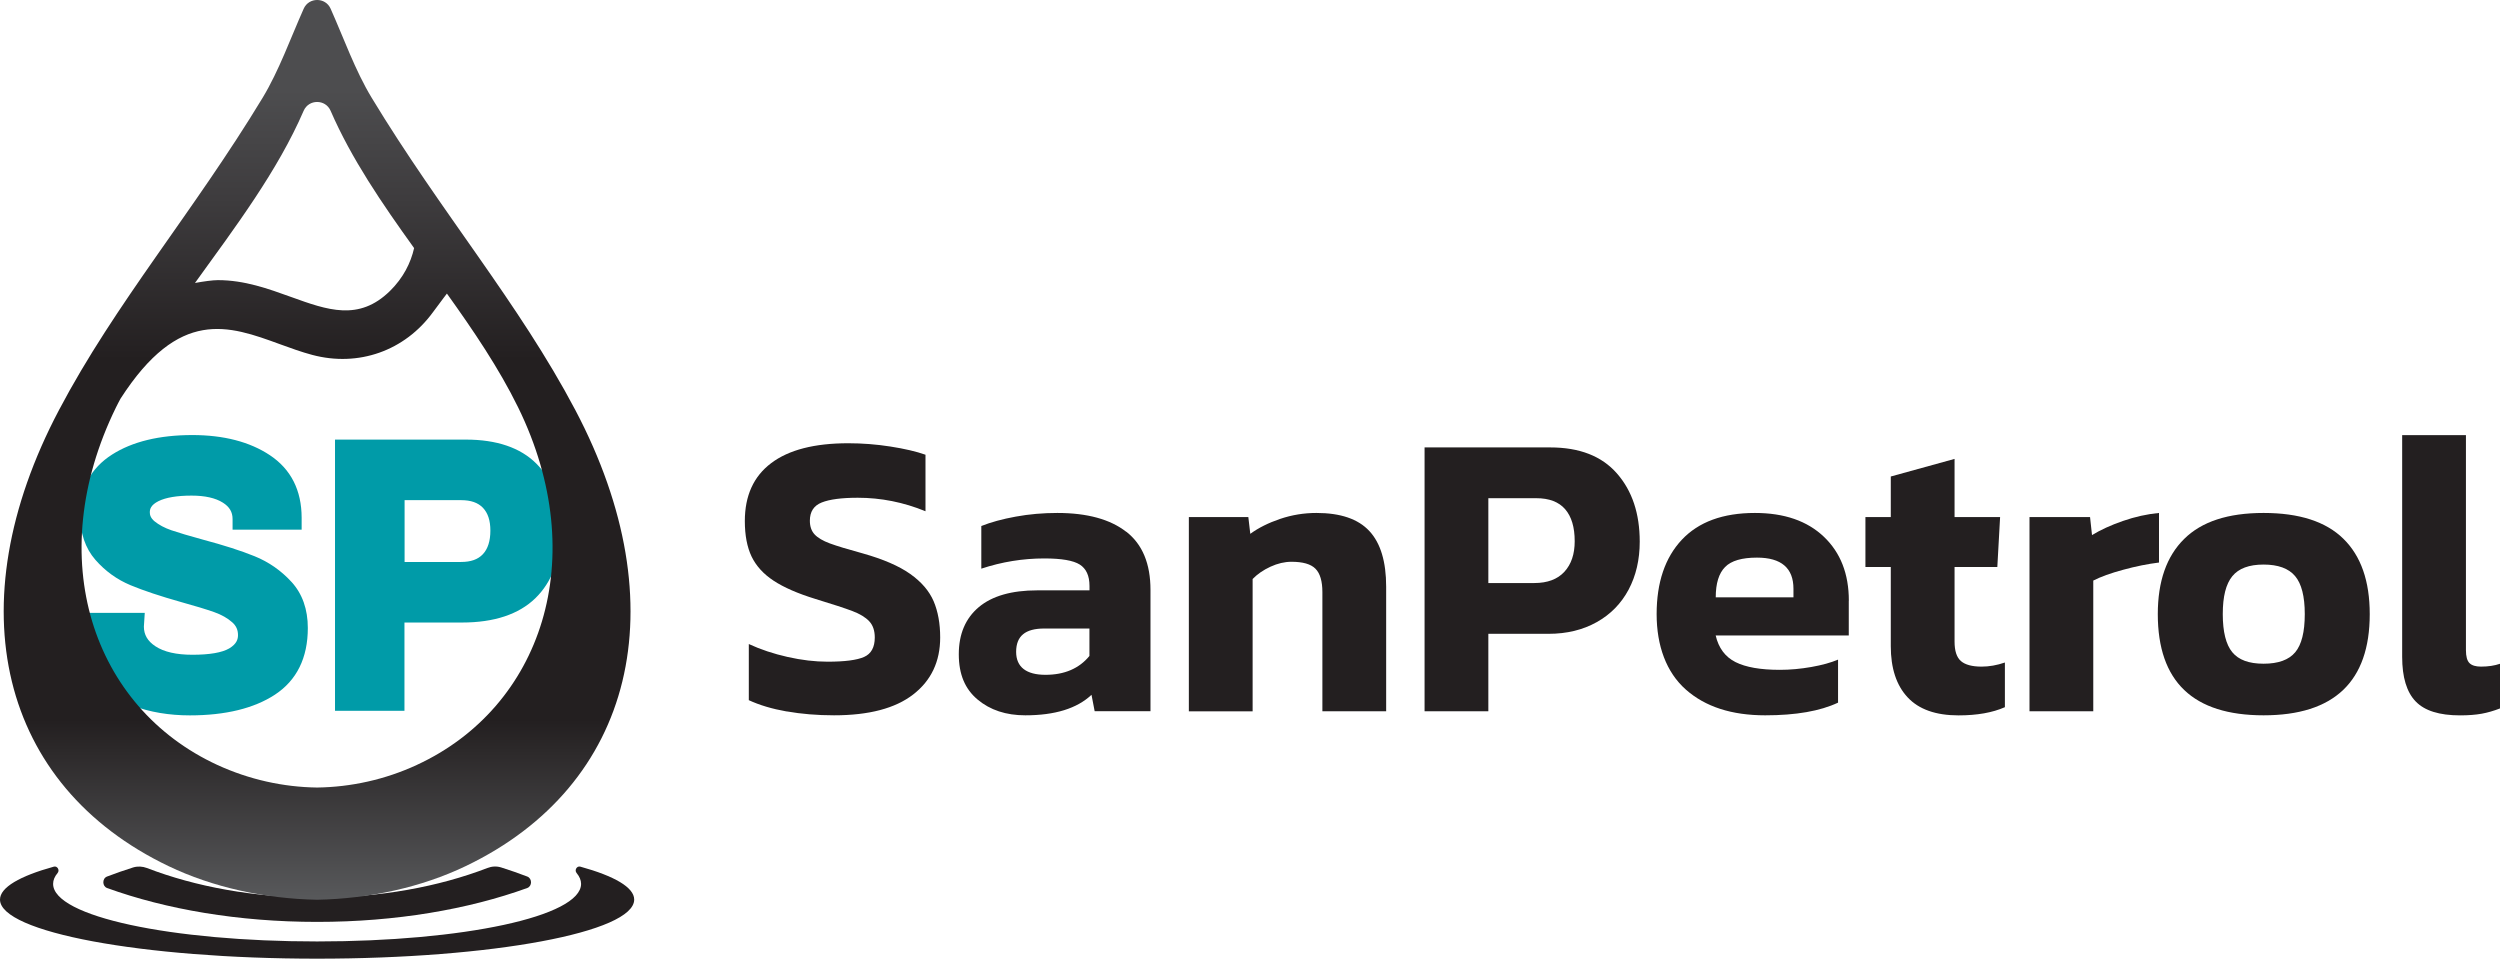 <?xml version="1.0" encoding="UTF-8"?>
<svg id="logotipo.claro-2" data-name="logotipo.claro" xmlns="http://www.w3.org/2000/svg" xmlns:xlink="http://www.w3.org/1999/xlink" viewBox="0 0 396.33 151.99">
  <defs>
    <style>
      .cls-1 {
        fill: #231f20;
      }

      .cls-2 {
        fill: #009ba8;
      }

      .cls-3 {
        fill: url(#linear-gradient);
        fill-rule: evenodd;
      }
    </style>
    <linearGradient id="linear-gradient" x1="50.27" y1="142.63" x2="50.27" y2="0" gradientUnits="userSpaceOnUse">
      <stop offset="0" stop-color="#58595b"/>
      <stop offset=".2" stop-color="#231f20"/>
      <stop offset=".6" stop-color="#231f20"/>
      <stop offset=".78" stop-color="#3e3c3e"/>
      <stop offset=".9" stop-color="#4d4d4f"/>
    </linearGradient>
  </defs>
  <g id="logotipo">
    <g id="nombre">
      <path class="cls-1" d="M124.71,112.79c-2.32-.41-4.32-1.01-6-1.79v-8.9c1.88.87,3.93,1.55,6.15,2.05,2.22.5,4.33.75,6.34.75,2.72,0,4.65-.25,5.78-.75,1.13-.5,1.7-1.53,1.7-3.09,0-1.08-.29-1.94-.88-2.57-.59-.63-1.48-1.17-2.67-1.62-1.19-.45-3.15-1.09-5.87-1.92-2.8-.86-5.01-1.83-6.62-2.89-1.61-1.06-2.77-2.34-3.49-3.83-.71-1.49-1.07-3.37-1.07-5.62,0-4.03,1.39-7.09,4.18-9.19,2.78-2.1,6.85-3.15,12.21-3.15,2.22,0,4.45.17,6.69.52,2.24.35,4.09.78,5.56,1.3v8.96c-3.48-1.43-7.06-2.14-10.74-2.14-2.55,0-4.46.25-5.71.75-1.26.5-1.88,1.46-1.88,2.89,0,.91.25,1.63.75,2.17.5.54,1.31,1.02,2.42,1.43,1.11.41,2.86.94,5.24,1.59,3.22.91,5.72,1.99,7.5,3.25,1.78,1.26,3.01,2.7,3.71,4.32.69,1.62,1.04,3.54,1.04,5.75,0,3.81-1.42,6.82-4.27,9.03-2.85,2.21-7.03,3.31-12.56,3.31-2.68,0-5.18-.21-7.5-.62Z"/>
      <path class="cls-1" d="M178.55,84.31c-2.55-1.99-6.2-2.99-10.93-2.99-2.26,0-4.46.19-6.59.58-2.14.39-3.96.89-5.46,1.49v6.76c3.27-1.08,6.59-1.62,9.99-1.62,2.72,0,4.59.32,5.62.97,1.02.65,1.54,1.78,1.54,3.38v.71h-8.29c-4.06,0-7.15.89-9.26,2.66-2.11,1.78-3.17,4.27-3.17,7.47s.99,5.51,2.98,7.18c1.99,1.67,4.51,2.5,7.57,2.5,4.69,0,8.18-1.08,10.49-3.25l.5,2.6h8.85v-19.23c0-4.16-1.28-7.23-3.83-9.22ZM172.71,103.99c-1.63,1.99-3.96,2.99-6.97,2.99s-4.65-1.21-4.65-3.64c0-1.26.37-2.19,1.1-2.79.73-.61,1.85-.91,3.36-.91h7.16v4.35Z"/>
      <path class="cls-1" d="M188.48,81.97h9.42l.31,2.66c1.3-.95,2.88-1.74,4.74-2.37,1.86-.63,3.78-.94,5.75-.94,3.81,0,6.6.95,8.38,2.86,1.78,1.91,2.67,4.85,2.67,8.83v19.75h-10.11v-18.9c0-1.73-.37-2.97-1.1-3.7-.73-.74-2-1.1-3.8-1.1-1.09,0-2.2.26-3.33.78-1.13.52-2.07,1.17-2.83,1.95v20.98h-10.11v-30.79Z"/>
      <path class="cls-1" d="M256.33,75.05c-2.41-2.75-5.93-4.12-10.58-4.12h-19.91v41.83h10.11v-12.28h9.55c2.89,0,5.43-.62,7.63-1.85,2.2-1.23,3.88-2.95,5.06-5.16,1.17-2.21,1.76-4.74,1.76-7.6,0-4.46-1.2-8.06-3.61-10.81ZM248.01,90.64c-1.09,1.19-2.68,1.79-4.77,1.79h-7.29v-13.45h7.6c2.05,0,3.58.59,4.58,1.75,1.01,1.17,1.51,2.86,1.51,5.07,0,2.04-.54,3.65-1.63,4.84Z"/>
      <path class="cls-1" d="M293.1,95.22c0-4.24-1.32-7.62-3.96-10.13-2.64-2.51-6.28-3.77-10.93-3.77-5.07,0-8.93,1.42-11.59,4.25-2.66,2.84-3.99,6.77-3.99,11.79s1.54,9.22,4.62,11.95c3.08,2.73,7.27,4.09,12.59,4.09,4.86,0,8.71-.67,11.55-2.01v-6.82c-1.13.48-2.54.87-4.24,1.17-1.7.3-3.36.45-4.99.45-3.06,0-5.4-.41-7.03-1.23-1.63-.82-2.68-2.23-3.14-4.22h21.1v-5.52ZM284.31,94.7h-12.31c0-2.21.49-3.81,1.48-4.81.98-1,2.67-1.49,5.06-1.49,3.85,0,5.78,1.65,5.78,4.94v1.36Z"/>
      <path class="cls-1" d="M302.42,110.55c-1.78-1.9-2.67-4.61-2.67-8.12v-12.54h-4.02v-7.92h4.02v-6.43l10.11-2.79v9.22h7.22l-.44,7.92h-6.78v11.82c0,1.47.33,2.5,1.01,3.09.67.58,1.76.88,3.27.88,1.21,0,2.45-.22,3.7-.65v7.08c-1.97.87-4.42,1.3-7.35,1.3-3.6,0-6.29-.95-8.07-2.86Z"/>
      <path class="cls-1" d="M321.73,81.97h9.61l.31,2.86c1.34-.82,2.97-1.57,4.9-2.24,1.93-.67,3.83-1.09,5.72-1.27v7.86c-1.76.22-3.64.59-5.65,1.14-2.01.54-3.6,1.12-4.77,1.72v20.72h-10.11v-30.79Z"/>
      <path class="cls-1" d="M371.5,85.41c-2.78-2.73-7-4.09-12.65-4.09s-9.81,1.37-12.59,4.12c-2.79,2.75-4.18,6.72-4.18,11.92,0,10.7,5.59,16.04,16.77,16.04s16.83-5.35,16.83-16.04c0-5.24-1.39-9.22-4.18-11.95ZM363.87,103.4c-1.01,1.21-2.68,1.82-5.02,1.82s-3.96-.61-4.96-1.82-1.51-3.23-1.51-6.04.5-4.77,1.51-6.01,2.66-1.85,4.96-1.85,3.97.61,4.99,1.82c1.03,1.21,1.54,3.23,1.54,6.04s-.5,4.83-1.51,6.04Z"/>
      <path class="cls-1" d="M382.96,111.2c-1.42-1.47-2.14-3.83-2.14-7.08v-35.14h10.11v34.1c0,1,.19,1.68.57,2.05.38.37.98.55,1.82.55,1.13,0,2.13-.15,3.01-.45v7.08c-1.01.39-1.98.67-2.92.84-.94.17-2.08.26-3.42.26-3.27,0-5.61-.73-7.03-2.21Z"/>
    </g>
    <g id="isotipo">
      <path class="cls-1" d="M92,137.39c-.55-.15-.97.55-.59,1.01.46.56.71,1.13.71,1.72,0,5.17-18.73,9.13-41.85,9.13s-41.85-3.95-41.85-9.13c0-.59.24-1.16.71-1.72.38-.45-.04-1.16-.59-1.01-5.39,1.49-8.54,3.29-8.54,5.22,0,5.17,22.51,9.37,50.27,9.37s50.27-4.19,50.27-9.37c0-1.93-3.15-3.73-8.54-5.22Z"/>
      <path class="cls-1" d="M83.59,138.96c-1.33-.51-2.71-.99-4.13-1.44-.72-.23-1.49-.19-2.2.09-7.7,2.96-16.98,4.69-26.98,4.69s-19.29-1.73-26.98-4.69c-.71-.27-1.48-.31-2.2-.09-1.42.45-2.8.93-4.13,1.44-.79.3-.78,1.53.01,1.82,9.3,3.37,20.82,5.37,33.3,5.37s24-2,33.3-5.37c.8-.29.81-1.51.01-1.82Z"/>
      <path class="cls-2" d="M46.22,92.26c1.71,1.87,2.58,4.33,2.58,7.3,0,4.74-1.76,8.3-5.22,10.57-3.31,2.17-7.85,3.28-13.48,3.28-3.28,0-6.33-.51-9.06-1.53h0c-2.8-1.04-5.07-2.6-6.75-4.65-1.72-2.1-2.6-4.66-2.6-7.61l.11-2.46h11.15l-.14,2.17c0,1.29.58,2.3,1.82,3.12,1.35.9,3.33,1.35,5.88,1.35,2.73,0,4.68-.34,5.82-1,1.26-.74,1.4-1.56,1.4-2.12,0-.83-.29-1.47-.91-2.02-.74-.66-1.69-1.2-2.84-1.61-1.27-.45-3.05-.99-5.29-1.61-3.26-.92-5.94-1.81-7.98-2.66-2.15-.89-4.03-2.25-5.58-4.02-1.62-1.85-2.44-4.29-2.44-7.25,0-4.12,1.71-7.3,5.08-9.45,3.21-2.05,7.49-3.09,12.72-3.09,4.96,0,9.1,1.07,12.29,3.19,3.34,2.22,5.04,5.56,5.04,9.95v1.86h-10.95v-1.69c0-1.11-.49-1.93-1.53-2.59-1.18-.75-2.86-1.12-4.97-1.12-2.32,0-4.08.3-5.25.88-1.21.61-1.37,1.26-1.37,1.76,0,.35.08.89.77,1.45.69.56,1.57,1.03,2.64,1.4,1.17.4,2.85.9,5.01,1.49,3.3.88,6.05,1.76,8.19,2.63,2.25.91,4.21,2.28,5.84,4.06ZM88.85,84.13c0,4.53-1.34,8.13-3.97,10.7-2.63,2.56-6.54,3.86-11.62,3.86h-9.14v14h-11.01v-43h20.74c4.89,0,8.65,1.28,11.18,3.81,2.53,2.53,3.81,6.1,3.81,10.63ZM64.13,89.09h8.96c1.55,0,2.68-.4,3.46-1.23.79-.84,1.19-2.1,1.19-3.73s-.39-2.79-1.18-3.63c-.78-.81-1.91-1.21-3.46-1.21h-8.96v9.8Z"/>
      <path class="cls-3" d="M91.21,65.01c-8.93-16.94-21.31-31.37-32.28-49.5-2.63-4.34-4.43-9.46-6.52-14.14-.82-1.83-3.44-1.83-4.26,0-2.09,4.68-3.9,9.8-6.52,14.14-10.98,18.13-23.35,32.55-32.28,49.5C-7.06,96.1.05,124.54,26.72,137.31c6.99,3.35,15.25,5.17,23.55,5.33,8.3-.16,16.56-1.98,23.55-5.33,26.67-12.77,33.78-41.2,17.39-72.3ZM48.14,17.56c.81-1.86,3.46-1.86,4.27,0,3.29,7.58,8.16,14.71,13.24,21.77-.53,2.34-1.71,4.72-3.84,6.81-4.92,4.82-9.9,3.02-15.66.94-3.63-1.31-7.38-2.67-11.61-2.67-.82,0-2.26.2-3.63.45,6.42-8.9,13.09-17.73,17.23-27.3ZM66.1,121.26c-5.06,2.34-10.48,3.52-15.83,3.59-5.35-.07-10.77-1.26-15.83-3.59-19.75-9.12-27.79-32.72-16.05-56.68.22-.46.47-.91.71-1.37,9.32-14.47,17.12-11.63,25.32-8.63,1.67.61,3.38,1.23,5.07,1.68,7.34,1.96,14.68-.64,19.15-6.77.69-.94,1.25-1.68,1.7-2.28.19-.25.36-.47.51-.67,4.21,5.88,8.24,11.82,11.29,18.04,11.74,23.96,3.7,47.56-16.05,56.68Z"/>
    </g>
  </g>
</svg>